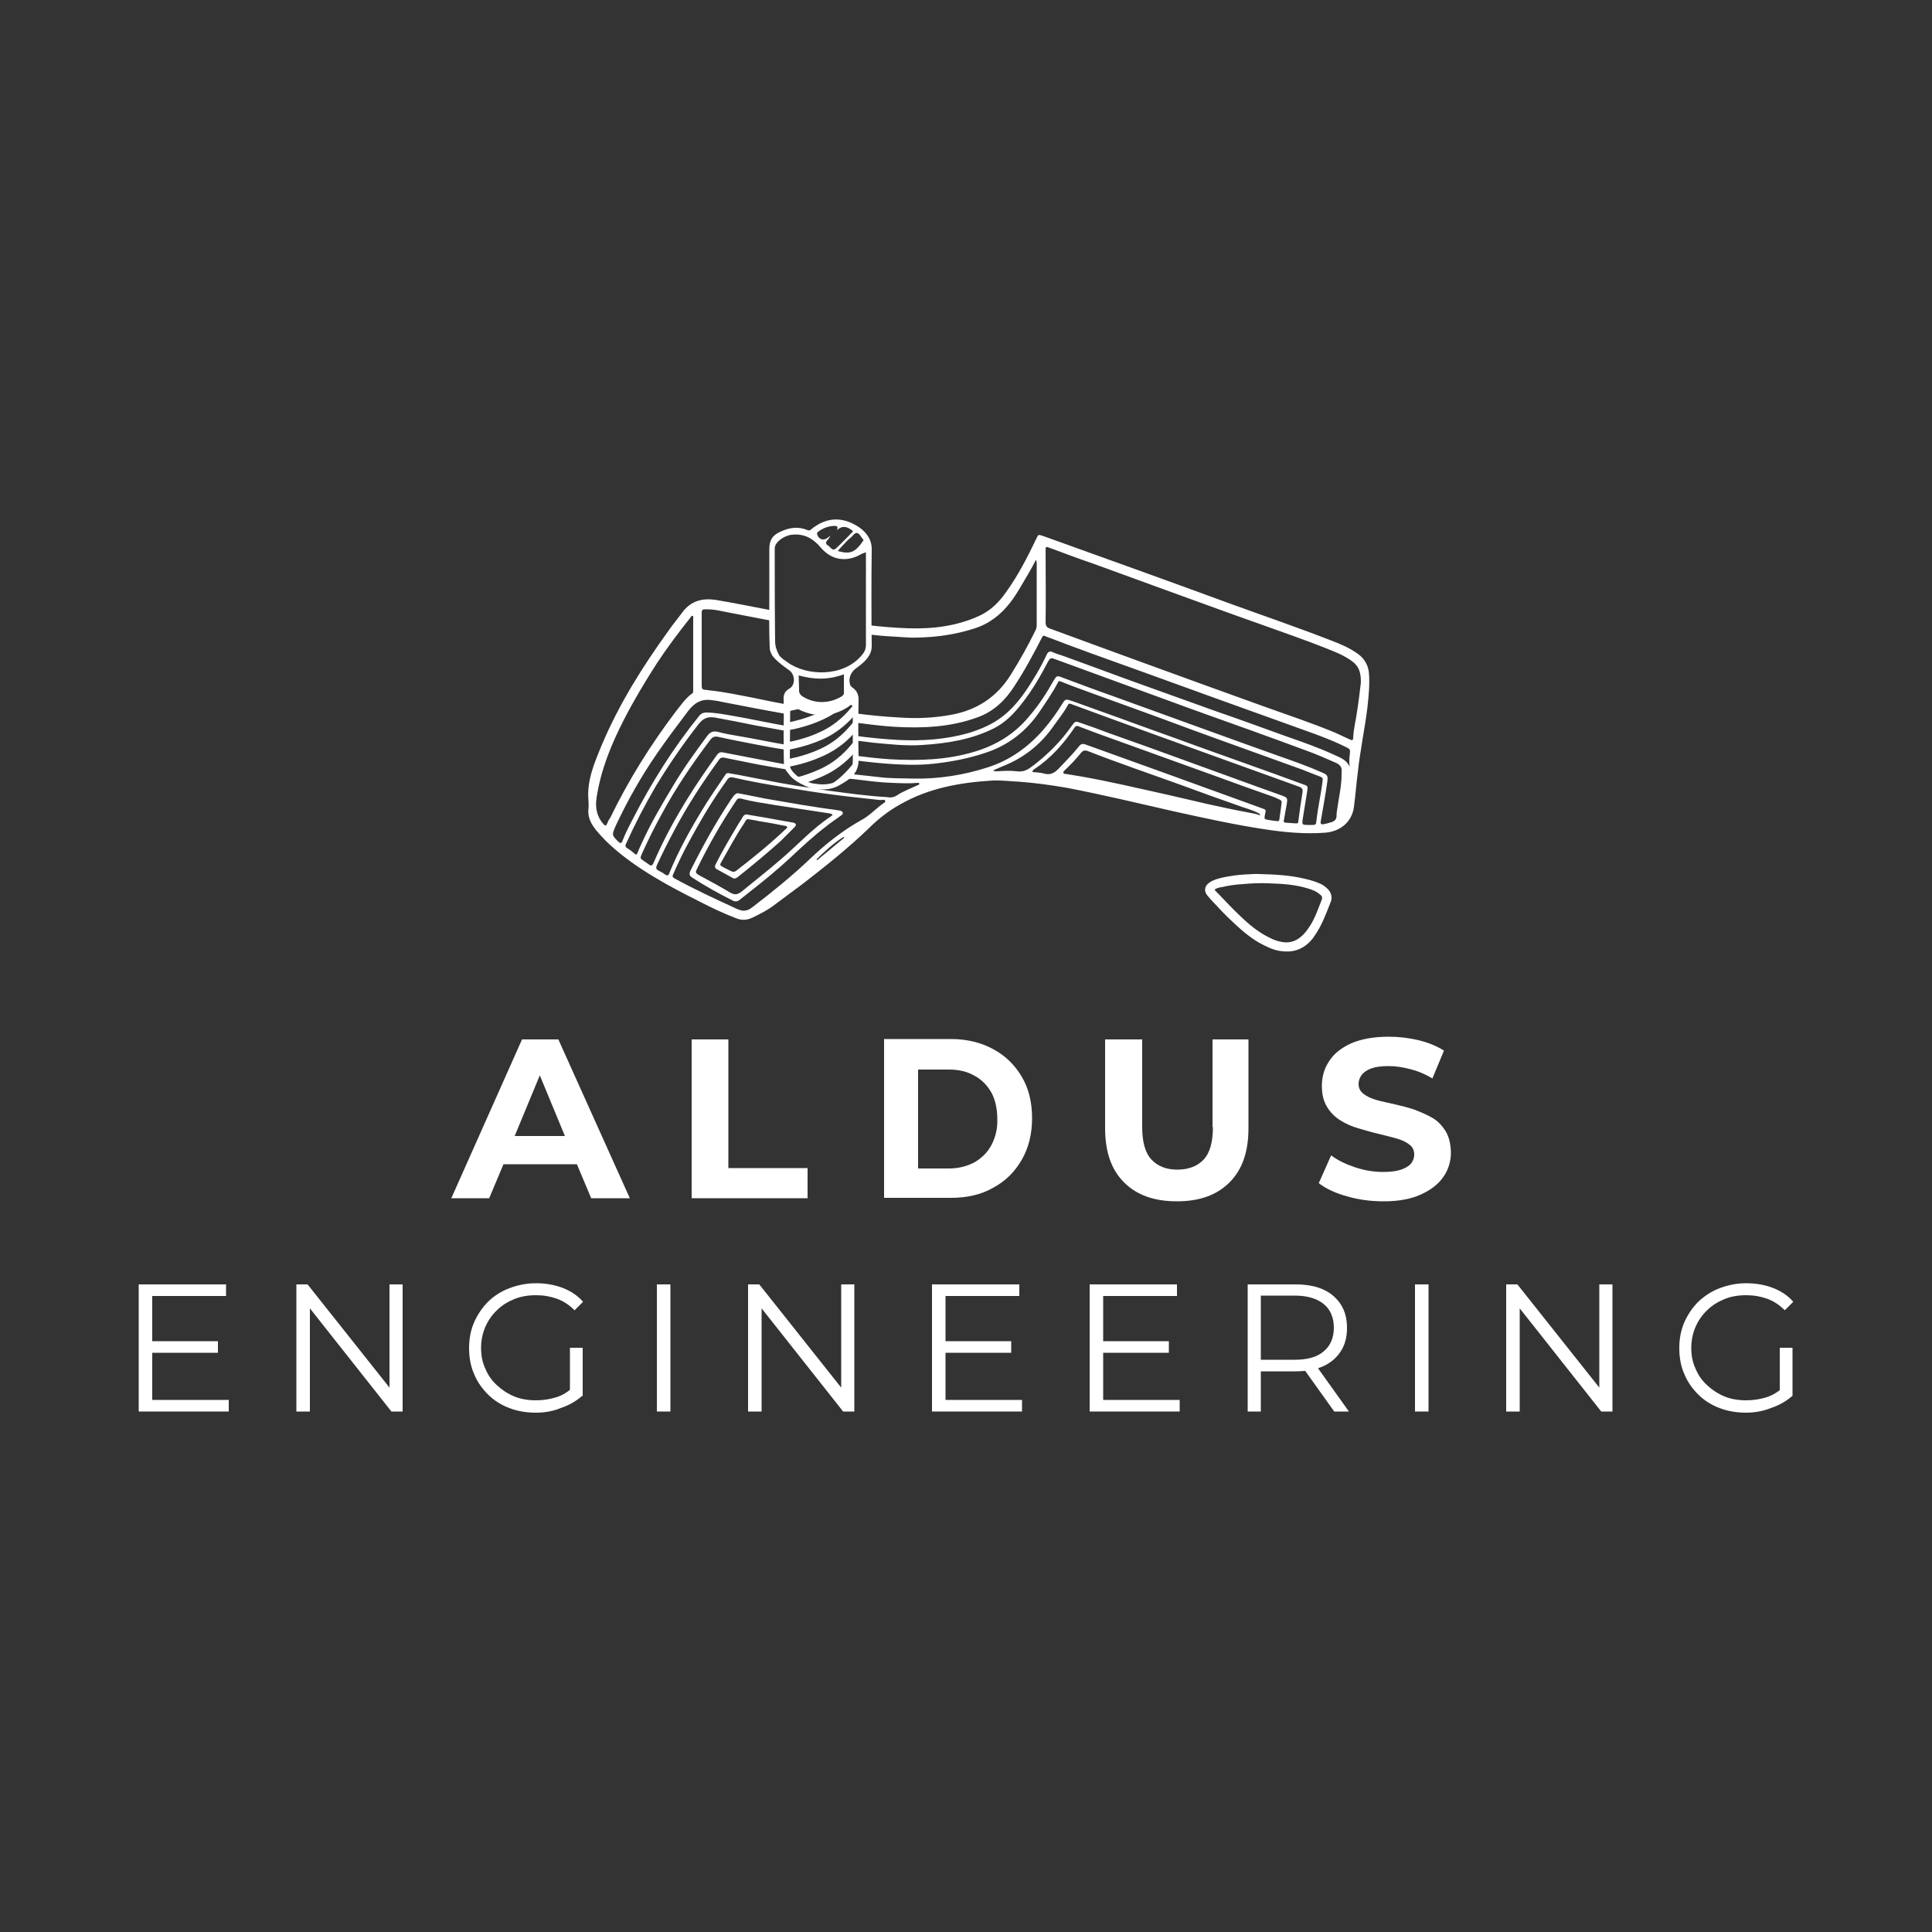 <?xml version="1.0" encoding="utf-8"?>
<!-- Generator: Adobe Illustrator 27.8.1, SVG Export Plug-In . SVG Version: 6.00 Build 0)  -->
<svg version="1.1" id="Layer_1" xmlns="http://www.w3.org/2000/svg" xmlns:xlink="http://www.w3.org/1999/xlink" x="0px" y="0px"
	 viewBox="0 0 500 500" style="enable-background:new 0 0 500 500;" xml:space="preserve">
<rect x="0" y="0" width="500" height="500" fill="#333333" stroke="none"/>
<style type="text/css">
	.st0{fill:#FFFFFF;}
</style>
<g>
	<g>
		<path class="st0" d="M39.4,362.3h19.8v3H35.9v-32.9h22.6v3H39.4V362.3z M39,347.1h17.4v3H39V347.1z"/>
		<path class="st0" d="M76.7,365.3v-32.9h2.9l22.7,28.6h-1.5v-28.6h3.4v32.9h-2.9l-22.6-28.6h1.5v28.6H76.7z"/>
		<path class="st0" d="M138.7,365.6c-2.5,0-4.8-0.4-6.9-1.2c-2.1-0.8-4-2-5.5-3.5c-1.5-1.5-2.8-3.3-3.6-5.3c-0.9-2-1.3-4.3-1.3-6.7
			c0-2.4,0.4-4.6,1.3-6.7c0.9-2,2.1-3.8,3.6-5.3s3.4-2.7,5.5-3.5c2.1-0.8,4.4-1.3,6.9-1.3s4.8,0.4,6.9,1.2c2.1,0.8,3.9,2,5.3,3.6
			l-2.2,2.2c-1.4-1.4-2.9-2.4-4.6-3c-1.7-0.6-3.4-0.9-5.4-0.9c-2,0-3.9,0.3-5.6,1c-1.7,0.7-3.2,1.6-4.5,2.9c-1.3,1.2-2.3,2.7-3,4.3
			c-0.7,1.6-1.1,3.5-1.1,5.4c0,1.9,0.3,3.7,1.1,5.4c0.7,1.7,1.7,3.1,3,4.3c1.3,1.2,2.8,2.2,4.5,2.9c1.7,0.7,3.6,1,5.6,1
			c1.9,0,3.7-0.3,5.3-0.8s3.2-1.5,4.6-2.9l2,2.6c-1.6,1.4-3.4,2.4-5.5,3.1C143.2,365.2,141,365.6,138.7,365.6z M147.5,360.9v-12.1
			h3.3v12.5L147.5,360.9z"/>
		<path class="st0" d="M170,365.3v-32.9h3.5v32.9H170z"/>
		<path class="st0" d="M193.6,365.3v-32.9h2.9l22.7,28.6h-1.5v-28.6h3.4v32.9h-2.9l-22.6-28.6h1.5v28.6H193.6z"/>
		<path class="st0" d="M244.7,362.3h19.8v3h-23.3v-32.9h22.6v3h-19.1V362.3z M244.3,347.1h17.4v3h-17.4V347.1z"/>
		<path class="st0" d="M285.5,362.3h19.8v3H282v-32.9h22.6v3h-19.1V362.3z M285.1,347.1h17.4v3h-17.4V347.1z"/>
		<path class="st0" d="M322.9,365.3v-32.9h12.3c2.8,0,5.2,0.4,7.2,1.3c2,0.9,3.5,2.2,4.6,3.9c1.1,1.7,1.6,3.7,1.6,6.1
			c0,2.3-0.5,4.3-1.6,6c-1.1,1.7-2.6,3-4.6,3.9c-2,0.9-4.4,1.3-7.2,1.3h-10.4l1.5-1.6v12H322.9z M326.3,353.5l-1.5-1.6h10.3
			c3.3,0,5.8-0.7,7.5-2.2c1.7-1.4,2.6-3.5,2.6-6.1c0-2.6-0.9-4.7-2.6-6.1c-1.7-1.4-4.2-2.2-7.5-2.2h-10.3l1.5-1.6V353.5z
			 M345.3,365.3l-8.5-11.9h3.8l8.5,11.9H345.3z"/>
		<path class="st0" d="M366.2,365.3v-32.9h3.5v32.9H366.2z"/>
		<path class="st0" d="M389.8,365.3v-32.9h2.9l22.7,28.6h-1.5v-28.6h3.4v32.9h-2.9l-22.6-28.6h1.5v28.6H389.8z"/>
		<path class="st0" d="M451.9,365.6c-2.5,0-4.8-0.4-6.9-1.2c-2.1-0.8-4-2-5.5-3.5c-1.5-1.5-2.8-3.3-3.6-5.3c-0.9-2-1.3-4.3-1.3-6.7
			c0-2.4,0.4-4.6,1.3-6.7c0.9-2,2.1-3.8,3.6-5.3c1.6-1.5,3.4-2.7,5.5-3.5c2.1-0.8,4.4-1.3,6.9-1.3c2.5,0,4.8,0.4,6.9,1.2
			c2.1,0.8,3.9,2,5.3,3.6l-2.2,2.2c-1.4-1.4-2.9-2.4-4.6-3c-1.7-0.6-3.4-0.9-5.4-0.9c-2,0-3.9,0.3-5.6,1c-1.7,0.7-3.2,1.6-4.5,2.9
			c-1.3,1.2-2.3,2.7-3,4.3c-0.7,1.6-1.1,3.5-1.1,5.4c0,1.9,0.3,3.7,1.1,5.4c0.7,1.7,1.7,3.1,3,4.3c1.3,1.2,2.8,2.2,4.5,2.9
			c1.7,0.7,3.6,1,5.6,1c1.9,0,3.7-0.3,5.3-0.8s3.2-1.5,4.6-2.9l2,2.6c-1.6,1.4-3.4,2.4-5.5,3.1C456.3,365.2,454.1,365.6,451.9,365.6
			z M460.6,360.9v-12.1h3.3v12.5L460.6,360.9z"/>
	</g>
	<g>
		<path class="st0" d="M135.1,269l-18.3,41.1h9.8l3.7-8.8h19l3.7,8.8h10L144.5,269H135.1z M133.2,294l6.5-15.7l6.5,15.7H133.2z"/>
		<polygon class="st0" points="188.5,269 179,269 179,310.1 209,310.1 209,302.3 188.5,302.3 		"/>
		<path class="st0" d="M257,271.5c-3.1-1.7-6.8-2.6-10.9-2.6h-17.3v41.1h17.3c4.1,0,7.8-0.8,10.9-2.6c3.2-1.7,5.6-4.1,7.4-7.2
			c1.8-3.1,2.7-6.7,2.7-10.8c0-4.2-0.9-7.8-2.7-10.8C262.6,275.6,260.2,273.2,257,271.5z M256.6,296.3c-1,1.9-2.5,3.4-4.4,4.5
			c-1.9,1-4.1,1.6-6.6,1.6h-8v-25.6h8c2.5,0,4.7,0.5,6.6,1.6c1.9,1,3.3,2.5,4.4,4.4c1,1.9,1.5,4.2,1.5,6.8
			C258.2,292.1,257.6,294.4,256.6,296.3z"/>
		<path class="st0" d="M313.9,291.7c0,3.9-0.8,6.7-2.4,8.4c-1.6,1.7-3.9,2.6-6.8,2.6c-2.9,0-5.1-0.9-6.7-2.6
			c-1.6-1.7-2.4-4.5-2.4-8.4V269h-9.6v23c0,6.1,1.6,10.7,4.9,14c3.3,3.3,7.8,4.9,13.7,4.9c5.8,0,10.3-1.6,13.6-4.9
			c3.3-3.3,4.9-7.9,4.9-14v-23h-9.3V291.7z"/>
		<path class="st0" d="M374.1,292.7c-0.9-1.4-2-2.6-3.4-3.4c-1.4-0.8-3-1.5-4.6-2.1c-1.7-0.6-3.4-1-5.1-1.4
			c-1.7-0.4-3.3-0.7-4.7-1.1c-1.4-0.4-2.5-0.9-3.4-1.6c-0.9-0.7-1.3-1.5-1.3-2.6c0-0.9,0.3-1.6,0.8-2.3c0.5-0.7,1.4-1.3,2.5-1.7
			c1.1-0.4,2.6-0.6,4.5-0.6c1.8,0,3.7,0.3,5.6,0.8c2,0.5,3.9,1.3,5.7,2.4l3-7.2c-1.9-1.2-4.1-2.1-6.6-2.7c-2.5-0.6-5.1-0.9-7.7-0.9
			c-3.9,0-7.1,0.6-9.7,1.7c-2.6,1.2-4.5,2.7-5.7,4.6c-1.3,1.9-1.9,4.1-1.9,6.4c0,2.2,0.4,3.9,1.3,5.4c0.8,1.4,2,2.6,3.4,3.5
			c1.4,0.9,3,1.6,4.7,2.1c1.7,0.5,3.4,1,5.1,1.4c1.7,0.4,3.2,0.8,4.7,1.2c1.4,0.4,2.6,0.9,3.4,1.6c0.9,0.6,1.3,1.5,1.3,2.6
			c0,0.9-0.3,1.6-0.8,2.3c-0.5,0.6-1.4,1.2-2.6,1.6c-1.2,0.4-2.7,0.6-4.6,0.6c-2.5,0-4.9-0.4-7.3-1.2c-2.4-0.8-4.5-1.8-6.2-3.1
			l-3.2,7.2c1.8,1.4,4.3,2.6,7.3,3.4c3,0.9,6.2,1.3,9.5,1.3c3.9,0,7.1-0.6,9.7-1.8c2.6-1.2,4.5-2.7,5.8-4.6c1.3-1.9,1.9-4,1.9-6.3
			C375.4,295.9,375,294.2,374.1,292.7z"/>
	</g>
	<g>
		<g>
			<g>
				<path class="st0" d="M354.3,174.5c-0.1-2.2-1.1-4-2.9-5.3c-2.1-1.5-4.4-2.5-6.8-3.4c-8.7-3.4-17.5-6.4-26.3-9.6
					c-16.1-5.9-32.2-11.7-48.4-17.5c-1.2-0.4-1.2-0.4-1.7,0.7c-2.3,4.8-4.7,9.5-7.8,13.8c-1.8,2.6-3.9,4.7-6.8,6.1
					c-5.8,2.7-12,3.5-18.4,3.3c-3.5-0.1-7-0.4-10.4-0.8l0.1,2.4c1.8,0.2,3.7,0.4,5.6,0.5c2.3,0.1,4.7,0.4,7,0.3
					c5-0.1,9.8-0.8,14.5-2.3c3.9-1.2,6.9-3.5,9.4-6.7c1.8-2.3,3.1-4.8,4.6-7.3c0.7-1.2,1.4-2.4,2.1-3.8c0.2,0.4,0.2,0.7,0.2,1
					c0,5.3,0,10.6,0,15.8c0,0.6-0.1,1.1-0.4,1.6c-1.9,3.9-4,7.6-6.3,11.3c-3.6,5.8-8.8,9.2-15.5,10.4c-4.4,0.8-8.7,1-13.1,0.7
					c-4-0.2-7.9-0.6-11.8-1.1v2.4c3.4,0.4,6.9,0.9,10.4,1.1c7.3,0.4,14.5,0.1,21.5-2.5c4.1-1.5,7.1-4.4,9.4-8
					c2.7-4.1,5-8.4,7.2-12.7c0.2-0.3,0.3-0.5,0.7-0.3c8.3,3.2,16.7,6.2,25.1,9.2c12.6,4.6,25.2,9.1,37.7,13.6
					c4.6,1.7,9.3,3.2,13.8,5.3c3,1.5,2.4,0.7,2.2,3.9c0,0.6,0,1.2,0.1,1.9c-0.7-1.8-2.4-2.4-3.9-3.1c-4.1-1.9-8.4-3.4-12.7-4.9
					c-6.1-2.2-12.1-4.4-18.2-6.5c-6.5-2.3-13-4.7-19.5-7c-6.7-2.4-13.3-4.9-20-7.3c-0.8-0.3-1.7-0.5-2.5-0.9
					c-0.8-0.4-1.3-0.1-1.6,0.6c-0.8,1.7-1.7,3.4-2.7,5.1c-2.4,4-4.9,7.9-8.6,10.8c-2.6,2.1-5.7,3.4-8.9,4.4
					c-6,1.7-12.1,2.1-18.2,1.8c-3.8-0.2-7.6-0.6-11.4-1.1v1.2c1.6,0.2,3.2,0.4,4.8,0.6c4.3,0.4,8.5,0.9,12.8,0.6
					c6.4-0.4,12.7-1.4,18.5-4.3c3-1.5,5.3-3.9,7.3-6.5c2.7-3.4,4.8-7.1,6.8-10.9c0.4-0.7,0.7-0.9,1.5-0.6c12,4.4,24.1,8.8,36.1,13.2
					c9.8,3.5,19.6,7,29.3,10.6c2.5,0.9,5,2,7.5,3.1c1.1,0.5,1.7,1.2,1.5,2.4c0,0.2,0,0.5,0,0.7c0,2.9-0.7,5.8-1.1,8.7
					c-0.1,0.6-0.2,1.2-0.2,1.8c0,1-0.4,1.5-1.4,1.8c-0.7,0.2-1.3,0.4-2,0.5c-0.5,0.1-0.8,0-0.7-0.7c0.6-3.4,1.2-6.8,1.7-10.2
					c0.2-1.6,0.1-1.9-1.4-2.5c-3.6-1.6-7.3-2.9-11-4.2c-6.8-2.4-13.6-4.9-20.3-7.3c-7.7-2.8-15.5-5.6-23.2-8.4
					c-4.3-1.5-8.5-3.1-12.8-4.7c-1.2-0.5-1.4-0.4-2.1,0.8c-1.8,3.2-3.8,6.3-6.2,9.1c-3.8,4.7-8.7,7.7-14.5,9.4
					c-7.1,2.1-14.3,2.3-21.6,1.9c-3.2-0.2-6.4-0.6-9.6-1v1.2c3.7,0.5,7.4,0.9,11.1,1.1c3.7,0.2,7.3,0.2,11-0.3c4-0.5,8-1.3,11.9-2.6
					c6-1.9,10.8-5.6,14.3-10.8c1.6-2.4,3.3-4.8,4.7-7.5c0.2-0.5,0.5-0.3,0.8-0.2c2.9,1.2,5.9,2.2,8.8,3.3c8,2.9,16.1,5.8,24.1,8.8
					c9.8,3.6,19.7,7.1,29.6,10.7c1.5,0.6,3,1.2,4.6,1.8c0.5,0.2,0.7,0.4,0.6,1c-0.4,3.4-1.2,6.8-1.6,10.3c-0.1,1.2-0.2,1.2-1.4,1.2
					c-0.2,0-0.3,0-0.5,0c-1.9,0-1.9,0-1.6-1.9c0.4-2.3,0.7-4.5,1.1-6.8c0.2-1.3,0.2-1.4-1-1.8c-2.5-0.9-4.9-1.8-7.4-2.7
					c-6.7-2.4-13.4-4.8-20.1-7.2c-6.5-2.4-13.1-4.7-19.6-7.1c-4.2-1.5-8.3-3-12.5-4.5c-0.3-0.1-0.6-0.2-1-0.3
					c-0.7-0.3-1.1-0.1-1.5,0.5c-1.6,2.6-3.3,5-5.3,7.3c-3.9,4.4-8.6,7.8-14.3,9.6c-6.2,2-12.6,3-19.1,2.9c-3-0.1-6.1,0-9.1-0.4
					c-2.4-0.3-4.9-0.5-7.3-0.8l-1.4,1.1c0.6,0.1,1.3,0.2,1.9,0.2c3.4,0.4,6.8,0.9,10.3,1c2.2,0.1,4.4,0.2,6.6,0c0.2,0,0.4,0,0.4,0.2
					c0.1,0.3-0.2,0.3-0.4,0.4c-1,0.5-2.1,0.9-3.1,1.4c-0.8,0.4-1.5,0.7-2.2,1.2c-0.8,0.5-1.6,0.7-2.5,0.5c-5.2-0.3-10.3-1-15.4-1.7
					c-4-0.6-8-1.2-12-1.9c-3.8-0.7-7.6-1.5-11.4-2.2c-0.8-0.1-1.6-0.3-2.3-0.4c-0.5-0.1-0.8,0.2-1,0.6c-2.1,3.1-4.2,6.1-6.1,9.3
					c-3.1,5.1-6,10.4-8.3,16c-0.2,0.6-0.5,0.7-1.1,0.3c-0.5-0.4-1.1-0.7-1.7-1c-0.6-0.3-0.7-0.7-0.4-1.4c1.4-3,2.9-6,4.5-9
					c3.4-6.4,7.3-12.4,11.6-18.3c0.4-0.6,0.9-0.6,1.4-0.5c2.5,0.5,5,1,7.4,1.5c3,0.6,6.1,1.1,9.1,1.6l-0.3-0.4l0-0.9
					c-1.8-0.3-3.6-0.7-5.3-1c-3.8-0.7-7.6-1.5-11.4-2.2c-0.6-0.1-1,0.1-1.4,0.6c-2.8,3.9-5.5,7.8-8,11.9c-3.2,5.2-6.1,10.6-8.5,16.2
					c-0.3,0.6-0.6,0.8-1.2,0.3c-0.4-0.3-0.9-0.6-1.3-0.9c-0.9-0.6-1-0.7-0.5-1.8c1.6-3.5,3.3-7,5.2-10.4c3.6-6.7,7.9-13,12.5-19.1
					c0.6-0.8,1.1-1,2.1-0.8c3.5,0.8,6.9,1.4,10.4,2.1c2.5,0.5,4.9,0.9,7.4,1.3l0-1.3c-4.2-0.7-8.3-1.6-12.5-2.3
					c-1.8-0.3-3.6-0.6-5.4-1.1c-1.3-0.3-2.1,0.1-2.8,1.1c-3.2,4.3-6.3,8.6-9,13.2c-2.9,4.8-5.7,9.6-8,14.7c-0.4,0.8-0.7,1.5-1,2.3
					c-0.2,0.5-0.4,0.6-0.8,0.2c-0.6-0.5-1.2-1-1.9-1.4c-0.5-0.3-0.5-0.7-0.3-1.1c2.3-5.1,4.9-10.1,7.7-14.9
					c3.4-5.6,7.1-11,11.1-16.1c1.2-1.5,2.3-2,4.2-1.7c3.4,0.6,6.9,1.3,10.3,2c2.8,0.5,5.5,1,8.3,1.5l0-1.3
					c-4.6-0.8-9.1-1.8-13.7-2.6c-2.4-0.4-4.8-0.9-7.2-0.9c-0.7,0-1.3,0.3-1.7,0.8c-6.8,8.4-12.5,17.5-17.4,27.1
					c-0.9,1.7-1.8,3.5-2.5,5.3c-0.2,0.6-0.5,0.8-1.1,0.2c-1.7-1.7-1.7-1.7-0.6-4.2c3-6.4,6.5-12.6,10.5-18.4
					c2.6-3.8,5.4-7.5,8.2-11.2c1.6-2.1,3.4-3.2,6.1-2.8c0.8,0.1,1.6,0.2,2.4,0.4c5.7,1.1,11.3,2.2,17,3.2l0-2.5
					c-2.9-0.5-5.7-1.1-8.6-1.7c-3.7-0.7-7.3-1.5-11.1-1.9c-0.2,0-0.4,0-0.6-0.1c-1.7-0.1-1.7-0.1-1.7-1.7c0-6.1,0-12.3,0-18.4
					c0-0.6,0.2-0.8,0.8-0.8c2.1-0.1,4.1,0.4,6.1,0.8c3.8,0.7,7.6,1.5,11.4,2.2V158c-4.8-0.9-9.6-1.9-14.4-2.7
					c-3.6-0.6-6.7,0.1-9,3.3c-1.1,1.5-2.3,2.9-3.4,4.5c-6.8,9.4-12.9,19.1-17.4,29.8c-1.9,4.6-3.9,9.2-3.4,14.3c0,0.7,0.1,1.4,0,2
					c-0.3,2.3,0.7,4.1,2.1,5.8c2.9,3.5,6.4,6.3,10.1,8.9c5.4,3.7,11.1,6.7,16.9,9.6c2.9,1.5,5.9,2.9,9,4.1c1.4,0.6,2.8,0.6,4.3-0.1
					c1.8-0.9,3.7-1.8,5.3-3c2.6-1.9,5.2-3.9,7.8-5.8c5.8-4.5,11.6-9.1,16.9-14.2c2.5-2.5,5.3-4.7,8.4-6.4c7.4-4.2,15.5-5.6,23.8-6.1
					c2.3-0.1,4.5,0.2,6.8,0.3c4.2,0.3,8.4,0.9,12.5,1.6c9.3,1.8,18.5,4,27.7,6.1c7.7,1.7,15.4,3.4,23.3,4.6
					c5.2,0.8,10.4,1.3,15.7,0.9c4-0.3,7-2.8,7.5-6.7c0.4-3,0.6-5.9,1-8.9c0.6-5.7,1.8-11.2,2.5-16.9
					C354.2,180.1,354.5,177.3,354.3,174.5z M157.1,213.2c-0.2,0.5-0.5,0.6-0.9,0.1c-1.8-2-2.2-4.4-1.8-6.9
					c1.1-7.2,3.8-13.8,7.1-20.2c2.5-4.9,5.4-9.7,8.4-14.4c2.7-4.1,5.7-8.1,8.8-12c0.1-0.2,0.3-0.5,0.6-0.4c0.2,0.1,0.1,0.4,0.1,0.6
					c0,3.1,0,6.2,0,9.3c0,0,0,0,0,0c0,3.1,0,6.2,0,9.3c0,0.4,0,0.7-0.3,0.9c-1.7,1.2-2.8,2.9-4.1,4.5c-6.6,8.7-12.3,17.8-17.1,27.7
					C157.5,212.2,157.3,212.7,157.1,213.2z M211.5,222.6c-0.1-0.1-0.1-0.1-0.2-0.2c2.2-2.1,4.4-4.2,7-5.8c0.1,0.1,0.1,0.1,0.2,0.2
					C216.2,218.7,213.9,220.6,211.5,222.6z M228.9,207.7c-2.1,1.4-3.8,3.4-6.1,4.6c-4.8,2.7-9.1,6.1-13.1,9.9
					c-4.7,4.5-9.8,8.6-15,12.6c-0.9,0.7-1.6,0.9-2.4,0.9c-0.7-0.1-1.5-0.4-2.3-0.8c-5.2-2.4-10.4-4.8-15.5-7.6
					c-0.5-0.3-0.5-0.5-0.3-1c1.3-3,2.7-5.9,4.3-8.8c2.5-4.6,5.1-9.1,8.1-13.4c0.5-0.8,1.1-1.5,1.6-2.3c0.4-0.6,0.8-0.7,1.5-0.6
					c4.7,1.1,9.5,1.9,14.3,2.7c3.7,0.6,7.4,1.2,11.2,1.7c3.7,0.5,7.5,0.9,11.2,1.3c0.7,0.1,1.5,0.2,2.2,0.1c0.2,0,0.4,0,0.4,0.1
					C229.2,207.5,229.1,207.6,228.9,207.7z M322.7,210.2c-7-1.3-14-3-20.9-4.6c-7.2-1.6-14.4-3.3-21.7-4.6c-1.4-0.2-2.8-0.5-4.2-0.7
					c-0.3,0-0.6,0-0.7-0.3c-0.1-0.3,0.2-0.5,0.4-0.7c1.5-1.4,2.9-2.9,4.2-4.5c0.5-0.6,1-0.7,1.8-0.4c7.9,3.1,15.9,5.8,23.9,8.7
					c5.1,1.9,10.2,3.7,15.3,5.5c1.6,0.6,3.3,1,4.8,1.8c0.2,0.1,0.4,0.1,0.6,0.6C324.9,210.6,323.8,210.4,322.7,210.2z M331.5,209.2
					c-0.1,1-0.3,1.9-0.4,2.8c0,0.4-0.2,0.6-0.6,0.5c-0.9-0.1-1.8-0.2-2.7-0.4c-0.5-0.1-0.6-0.3-0.5-0.9c0.4-2,0.5-1.5-1.2-2.2
					c-8-2.9-16-5.8-24-8.7c-7-2.5-14.1-5.1-21.1-7.6c-0.8-0.3-1.3-0.2-1.8,0.5c-1.6,2-3.5,3.9-5.3,5.8c-1.2,1.2-2.2,1.6-3.7,1.2
					c-1-0.3-2-0.3-3-0.4c0-0.5,0.4-0.7,0.7-0.9c4.2-2.8,7.4-6.5,10.2-10.6c0.3-0.5,0.7-0.5,1.1-0.3c3.1,1.2,6.1,2.3,9.2,3.4
					c8.5,3.1,17,6.1,25.5,9.2c5.2,1.9,10.4,3.8,15.6,5.6c0.2,0.1,0.3,0.1,0.5,0.2C332.2,207.4,331.7,207,331.5,209.2z M337.1,205
					c-0.4,2.5-0.8,5.1-1.1,7.6c0,0.4-0.2,0.5-0.5,0.5c-1-0.1-1.9-0.1-2.9-0.2c-0.5-0.1-0.4-0.5-0.3-0.8c0.2-1.3,0.5-2.7,0.7-4
					c0.3-1.6,0.1-1.7-1.2-2.2c-7.9-2.8-15.7-5.7-23.5-8.5c-7.1-2.6-14.3-5.2-21.4-7.7c-2.4-0.9-4.8-1.8-7.2-2.6
					c-1.4-0.5-1.4-0.5-2.3,0.7c-2.7,3.9-6,7.2-9.7,10.1c-0.4,0.3-0.7,0.5-1.1,0.8c-1.1,0.8-2.2,1.1-3.6,0.9c-1.6-0.2-3.2-0.1-4.7,0
					c-0.4,0-0.8,0.1-1.3-0.2c1.3-0.6,2.5-1.1,3.7-1.6c5-2.2,9-5.6,12.1-10.1c1.2-1.7,2.6-3.4,3.6-5.3c0.2-0.4,0.5-0.3,0.8-0.2
					c6.8,2.5,13.6,5,20.5,7.5c6,2.2,12,4.3,18,6.5c6.9,2.5,13.9,5,20.8,7.5C337,204,337.2,204.3,337.1,205z M351.2,184.2
					c-0.3,2.2-0.9,4.4-1,6.7c0,0.8-0.3,0.7-0.8,0.5c-1.3-0.6-2.6-1.2-3.9-1.8c-6-2.5-12.1-4.5-18.2-6.7c-11.1-4-22.2-8-33.4-12.1
					c-7.4-2.7-14.8-5.4-22.1-8.1c-0.9-0.3-1.2-0.7-1.2-1.7c0.1-6.1,0-12.3,0-18.4c0-1.2,0-1.2,1.1-0.8c3.7,1.4,7.5,2.8,11.3,4.1
					c8,2.9,15.9,5.8,23.9,8.7c8.2,3,16.3,5.9,24.5,8.8c5,1.8,10.1,3.6,15,5.7c0.7,0.3,1.4,0.7,2.1,1.1c2.8,1.6,3.7,3,3.7,6.4
					C351.9,179.1,351.6,181.7,351.2,184.2z"/>
				<path class="st0" d="M191.1,205.3c2.2,0.4,4.4,0.9,6.5,1.3c3.3,0.6,6.6,1.1,9.9,1.7c3.1,0.5,6.3,1,9.4,1.4
					c0.2,0,0.3,0.1,0.5,0.1c0.3,0.1,0.6,0.1,0.7,0.5c0.1,0.4-0.2,0.6-0.5,0.8c-1.2,0.9-2.5,1.7-3.7,2.7c-3.3,2.5-6.3,5.3-9.4,8.2
					c-3.1,2.9-6.4,5.6-9.7,8.2c-1.1,0.9-2.3,1.8-3.4,2.7c-0.5,0.4-1.1,0.5-1.7,0.2c-3.6-1.8-7.2-3.8-10.6-6
					c-0.6-0.4-0.8-0.8-0.5-1.6c3.2-6.4,6.6-12.6,10.6-18.6c0.3-0.4,0.5-0.7,0.8-1.1C190.5,205.4,190.7,205.2,191.1,205.3z
					 M215.5,210.9c-0.3-0.3-0.6-0.4-0.9-0.4c-4.6-0.7-9.1-1.4-13.7-2.1c-3-0.5-6-0.9-9-1.7c-0.5-0.1-0.9-0.2-1.3,0.4
					c-3.8,5.6-7.1,11.4-10.1,17.5c-0.6,1.2-0.6,1.3,0.6,2c2.6,1.4,5.2,2.8,7.7,4.3c1.3,0.8,2.1,0.7,3.3-0.3
					c3.4-2.8,6.9-5.5,10.2-8.4c4.2-3.6,8-7.8,12.7-10.9C215.1,211.2,215.3,211.1,215.5,210.9z"/>
				<path class="st0" d="M193.3,210.8c1.8,0.3,3.6,0.6,5.3,0.9c2,0.4,4,0.7,6.1,1.1c0.2,0,0.4,0.1,0.6,0.1c0.8,0.2,0.9,0.6,0.3,1.2
					c-1.2,1.2-2.4,2.4-3.6,3.6c-3.6,3.2-7.3,6.3-11.1,9.3c-0.5,0.4-1,0.5-1.5,0.1c-1.3-0.7-2.5-1.4-3.8-2.1
					c-0.6-0.3-0.7-0.7-0.4-1.3c1.7-3.4,3.6-6.6,5.5-9.8c0.5-0.9,1.1-1.7,1.6-2.6C192.6,210.9,192.9,210.7,193.3,210.8z M193.6,212
					c-0.2,0-0.5,0.1-0.7,0.5c-0.1,0.2-0.2,0.4-0.4,0.7c-2.1,3.1-3.8,6.4-5.7,9.7c-0.6,1-0.6,1,0.5,1.6c0.6,0.3,1.2,0.6,1.8,0.9
					c0.6,0.3,1,0.3,1.5-0.1c4.4-3.4,8.7-6.9,12.7-10.7c0.2-0.2,0.5-0.3,0.4-0.6c-0.1-0.2-0.4-0.3-0.7-0.3c-2-0.4-4-0.8-6.1-1.1
					C196,212.4,194.9,212.2,193.6,212z"/>
			</g>
			<path class="st0" d="M325.9,226.2c4.1,0.1,8.1,0.3,12.1,1.3c1.3,0.3,2.6,0.7,3.9,1.3c0.8,0.4,1.5,1,2.1,1.7
				c0.6,0.9,0.8,1.9,0.4,2.9c-1.2,3-2.3,6.1-4.2,8.8c-0.3,0.5-0.7,1-1.1,1.4c-2.2,2.3-4.8,3-7.9,2.5c-1.9-0.3-3.6-1.2-5.3-2.1
				c-2.8-1.6-5.2-3.8-7.5-6c-1.4-1.3-2.7-2.7-4-4.1c-0.7-0.7-1.3-1.4-1.9-2.1c-1-1.2-0.8-2.5,0.5-3.4c1-0.7,2.2-1,3.4-1.3
				c2-0.4,3.9-0.7,5.9-0.8C323.5,226.3,324.7,226.1,325.9,226.2z M332.8,243.9c0.9,0,1.8-0.2,2.6-0.6c1.5-0.8,2.6-2.1,3.5-3.5
				c1.4-2.1,2.2-4.5,3.1-6.8c0.3-0.7,0.2-1.1-0.5-1.6c-0.8-0.7-1.8-1.1-2.8-1.4c-3.4-1.1-7-1.3-10.5-1.4c-2.2-0.1-4.3,0-6.5,0.2
				c-1.7,0.1-3.4,0.3-5.1,0.7c-0.6,0.1-1.3,0.2-1.9,0.5c-0.4,0.2-0.4,0.3-0.1,0.6c0.3,0.3,0.6,0.6,0.9,0.9c1.8,1.9,3.6,3.8,5.5,5.6
				c2.3,2.2,4.7,4.2,7.6,5.6C329.9,243.4,331.3,243.8,332.8,243.9z"/>
		</g>
		<path class="st0" d="M221.9,172.7c0.7-0.5,1.4-1.1,2-1.7c1.1-1.2,1.8-2.4,1.7-4.2c-0.1-8.2-0.1-16.5,0-24.7c0-2.6-1.5-4.4-3.2-5.6
			c-3.7-2.5-8.1-3.2-12.6,0.6c-0.2,0.2-0.6,0.2-0.8,0.1c-2.3-1-4.6-0.7-6.8,0.3c-2.2,0.9-3.1,2.2-3.1,4.6c0,4.1,0,8.3,0,12.4
			c0,4.4-0.1,8.8,0.1,13.1c0,0.9,0.5,2,1.2,2.7c1.1,1.2,2.5,2.2,3.9,3.2c1.5,1.1,1.6,3.8,0,4.7c-1.2,0.7-1.6,1.6-1.5,2.9
			c0.1,3,0,6,0,9l0,0c0,0,0,6.4,0.1,7.9c0,1,1,2,1.7,2.9c0,0,0,0,0,0c0.9,1,2.3,1.8,3.8,2.5c0.6,0.3,1.2,0.5,1.8,0.7
			c1.9,0.4,4.3,0.1,4.3,0.1l0,0c0.9-0.2,1.7-0.4,2.4-0.8c3.3-1.8,5.4-3.3,5.3-7.1c-0.1-5.1-0.1-10.1,0-15.2c0-1.3-0.4-2.3-1.5-3.1
			c-0.3-0.2-0.6-0.5-0.7-0.8C219.5,175.4,220.2,173.8,221.9,172.7z M222.7,138.7c0.2,0.3,0.5,0.7,0.8,1.1c-2.2,3.2-3.4,3.7-6.7,2.8
			c0.8-0.9,1.5-1.7,2.2-2.4c0.5-0.6,1.2-1,1.7-1.6C221.5,137.6,222.1,137.8,222.7,138.7z M211.6,137.7c1.3-1,2.8-1.6,4.5-1.6
			c0.8,0,0.7,0.6,0.5,1.1c1.3-1.2,2.6-1.1,4.2,0.3c-1.5,1.5-2.9,3-4.4,4.4c-1,0.9-1.5-0.4-2.2-0.8c-0.6-0.3-0.5-0.9,0-1.4
			c0.3-0.3,0.5-0.7,0.7-1c-0.2,0.1-0.4,0.2-0.6,0.4c-1.1,0.9-2.3,0.6-2.8-0.7C211.4,138.2,211.5,137.8,211.6,137.7z M220.1,182.5
			c0.3-0.2,0.6-0.1,0.6,1.6c0,0.2,0,0.5,0,0.9c0,4,0,8.1,0,12.1c0,0.8-0.2,1.3-0.4,1.8l0,0.1c0,0-2.2,4-7.4,4
			c-0.7,0-1.4-0.1-2.1-0.2c-0.4,0-0.7-0.1-1-0.2c-3.1-0.9-5-3-5.3-4c0,0,0-0.1,0-0.1c0,0,0,0,0,0c0-0.1,0-0.2,0-0.3
			c-0.1-0.2-0.1-0.4-0.1-0.7c0-4.6,0.1-9.3,0.1-13.9c0-0.1,0.1-0.3,0.1-0.4c0.1,0,0.1,0,0.2,0l-0.2-0.4c0,0-0.2-0.7,0.3-0.3
			c0.5,0.4,3.6,2.6,8.1,2.6C217.2,184.9,219.8,182.7,220.1,182.5z M206.7,174.8c4,1.1,7.7,1.2,11.7-0.3c0,1.8,0,3.4,0,5
			c0,0.3-0.4,0.6-0.7,0.8c-2.9,1.7-6.6,2-9.9,0c-0.8-0.5-1.1-1.1-1-2C206.8,177.3,206.7,176.2,206.7,174.8z M203.8,171.4
			c-0.8-0.6-1.7-1.1-2.2-1.9c-0.6-1.1-1-2.3-1-3.5c-0.1-8-0.1-16.1-0.1-24.1c0-1.5,2.2-3.2,4.3-3.5c3.2-0.4,5.6,0.9,7.6,3.3
			c2.8,3.3,6.7,3.9,10.5,1.7c0.3-0.2,0.6-0.2,1.2-0.5c0,0.8,0,1.2,0,1.7c0,2.1,0,4.1,0,6.2c0,5.4,0,10.7,0,16.1
			c0,1.1-0.4,1.9-1.1,2.7C218.2,175.3,208.8,175,203.8,171.4z"/>
		<path class="st0" d="M221.5,197.8v-0.7c-0.4,0.1-0.7,0.5-1,0.9c-0.9,1.1-2.9,3.5-6.2,5.5C219.2,202.7,221.5,197.8,221.5,197.8z"/>
		<path class="st0" d="M221.5,194.4v-2.8c-0.4,0.1-0.7,0.5-1,0.9c-1.1,1.3-3.7,4.5-8.4,6.6c-2.2,1-4.3,1.7-6,2.1
			c0.7,0.5,1.4,1,2.3,1.4c1.4-0.4,2.9-1,4.5-1.7C217.4,198.9,220.1,196,221.5,194.4z"/>
		<path class="st0" d="M221.5,189.2v-2.8c-0.4,0.1-0.7,0.5-1,0.9c-1.1,1.3-3.7,4.5-8.4,6.6c-3.7,1.7-7.4,2.4-8.5,2.6l0,2
			c0.2,0,4.7-0.7,9.3-2.8C217.4,193.7,220.1,190.9,221.5,189.2z"/>
		<path class="st0" d="M221.5,184.7V182c-0.4,0.1-0.7,0.5-1,0.9c-1.1,1.3-3.7,4.5-8.4,6.6c-3.6,1.7-7.3,2.4-8.4,2.6l0,2
			c0.5-0.1,4.8-0.8,9.3-2.8C217.4,189.3,220.1,186.4,221.5,184.7z"/>
		<path class="st0" d="M212.1,184.4c-3.6,1.6-7.1,2.4-8.3,2.6l0,2c0.7-0.1,4.9-0.8,9.2-2.8c3.9-1.8,6.4-4.2,7.9-5.8
			c0,0-2.8,1.8-6,2.5C214,183.4,213.1,183.9,212.1,184.4z"/>
		<path class="st0" d="M206.6,181.5c-1.2,0.3-2.2,0.5-2.8,0.6l0,2c0.7-0.1,3.1-0.6,5.9-1.5C208.6,182.3,207.5,181.9,206.6,181.5z"/>
	</g>
</g>
</svg>
